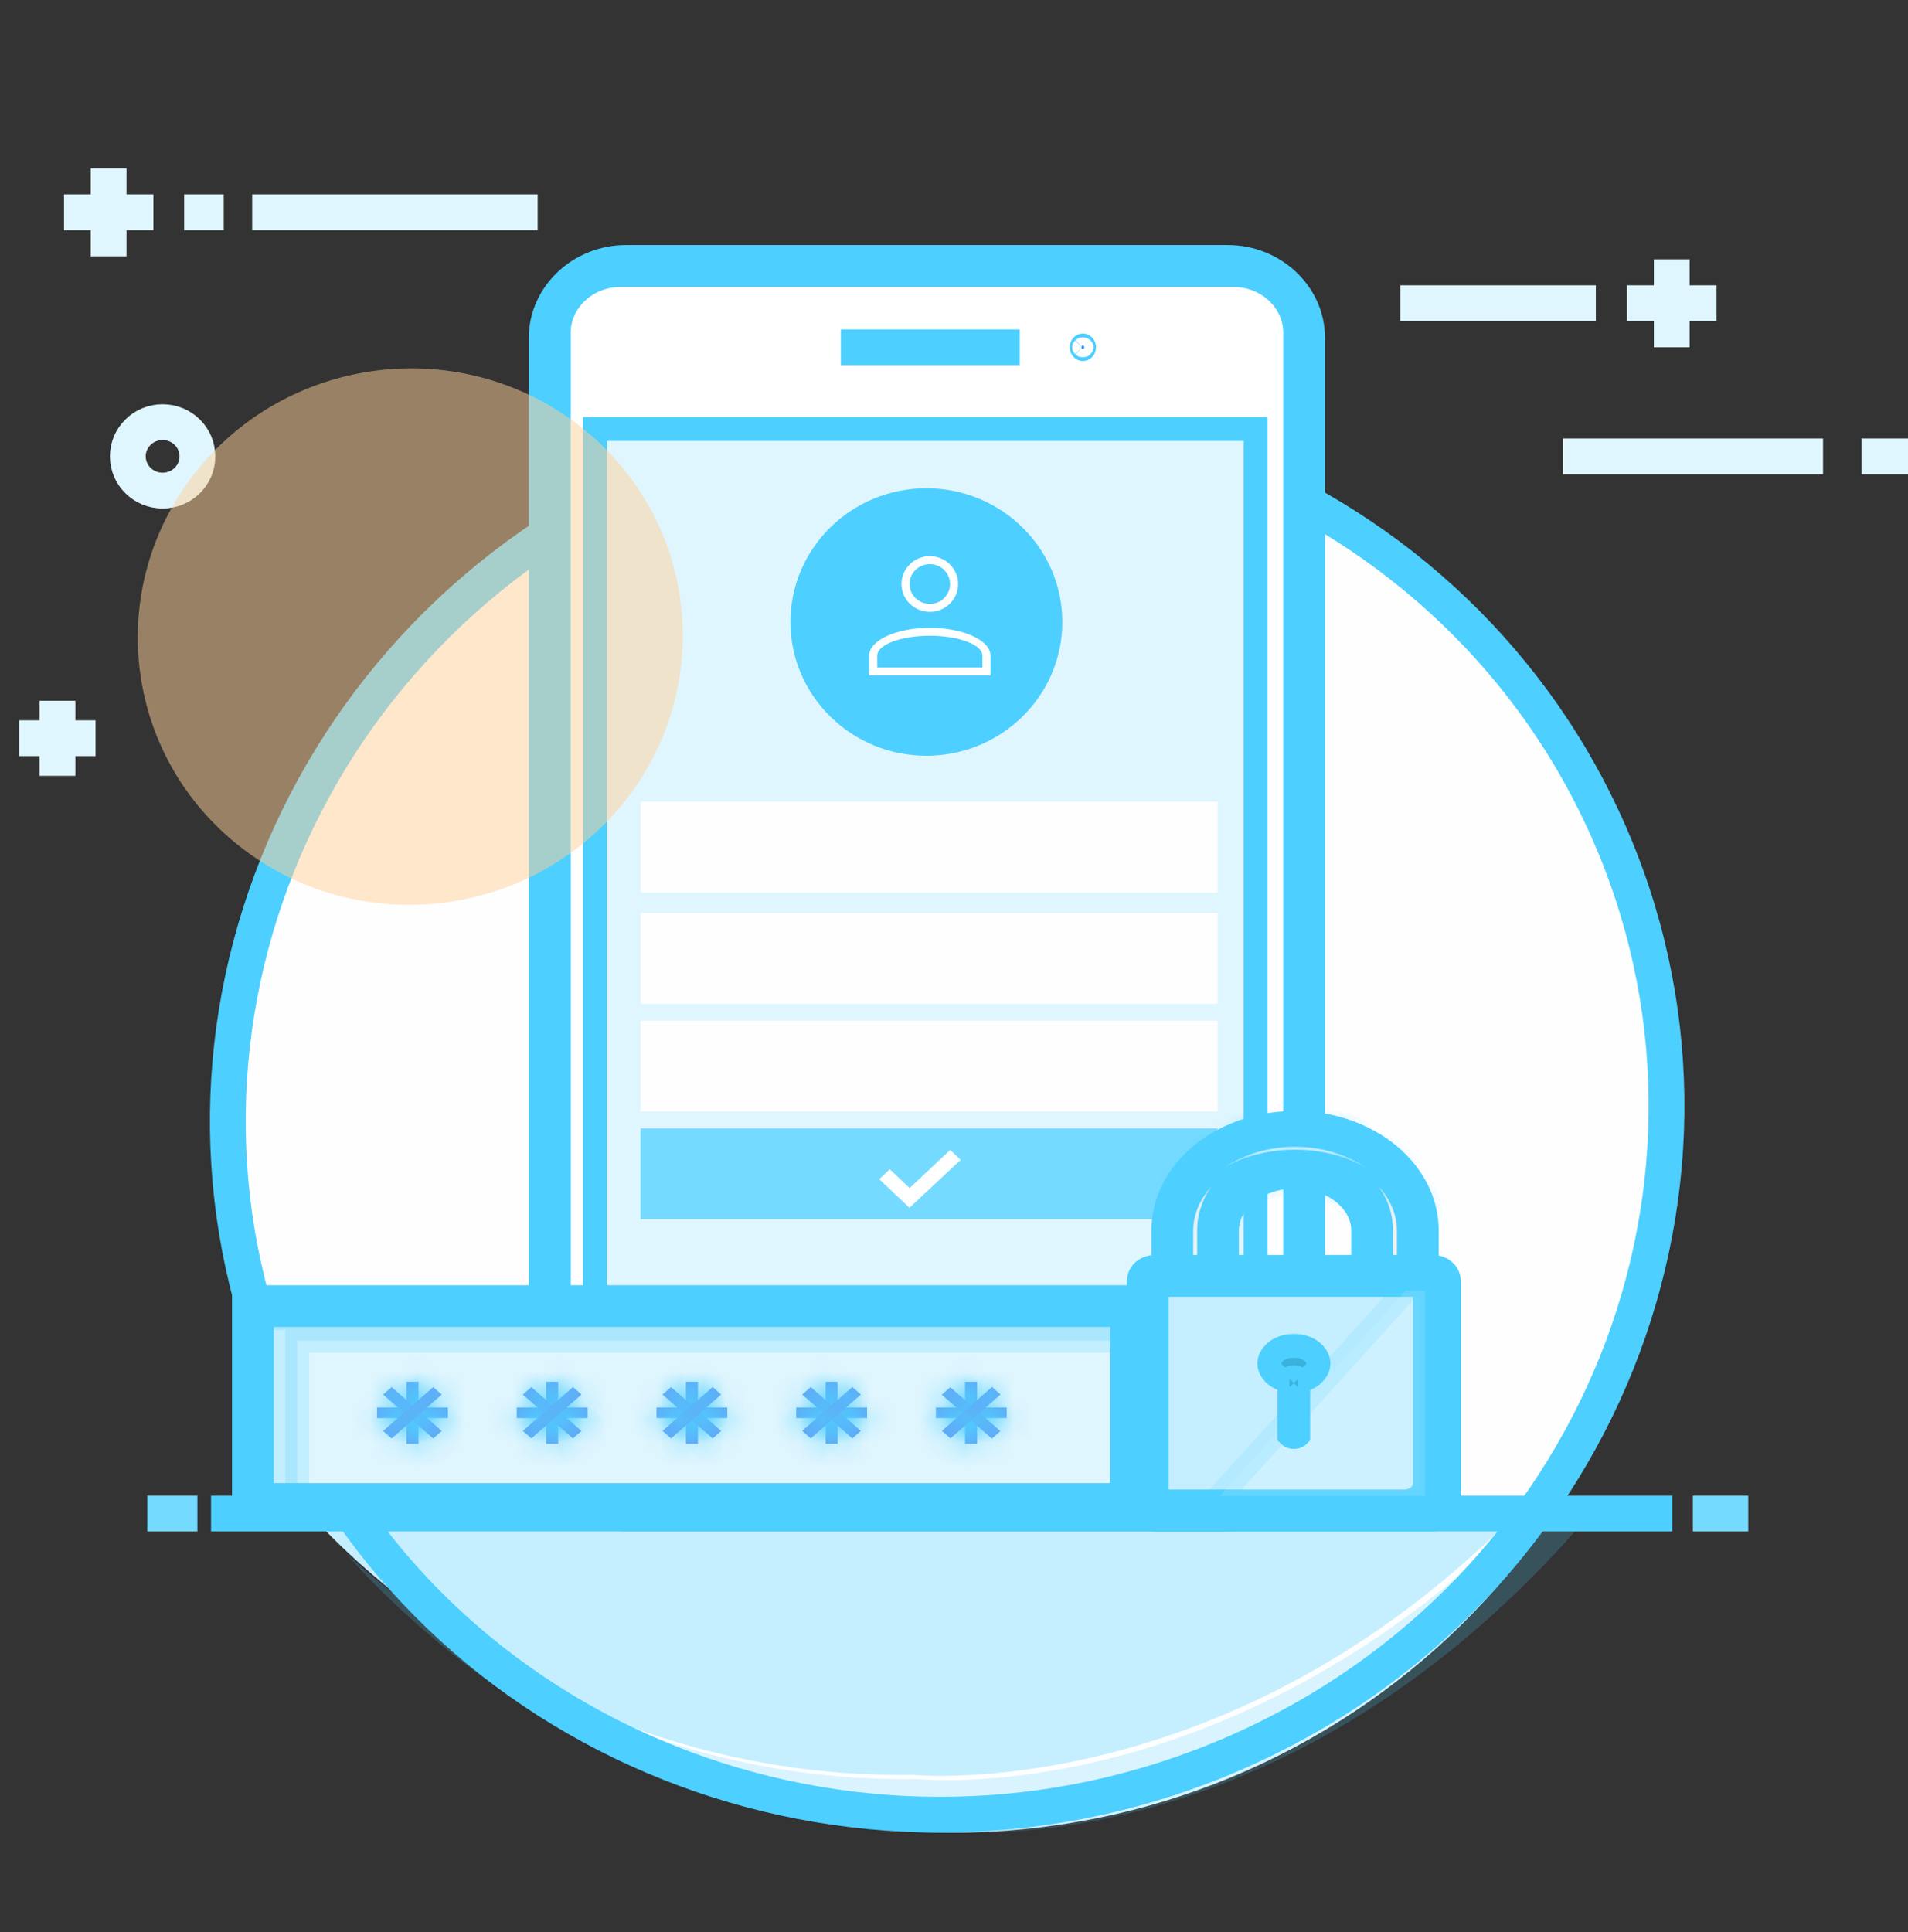 <svg width="80" height="81" viewBox="0 0 80 81" fill="none" xmlns="http://www.w3.org/2000/svg">
<rect x="0" y="0" width="80" height="81" fill="#333333" stroke="none"/>
<g clip-path="url(#clip0_1227_8392)">
<path d="M65.533 19.133H76.438" stroke="#E0F6FE" stroke-width="1.5" stroke-miterlimit="10"/>
<path d="M80 19.133H78.05" stroke="#E0F6FE" stroke-width="1.5" stroke-miterlimit="10"/>
<path d="M68.217 12.711H71.973" stroke="#E0F6FE" stroke-width="1.5" stroke-miterlimit="10"/>
<path d="M70.095 14.558V10.871" stroke="#E0F6FE" stroke-width="1.5" stroke-miterlimit="10"/>
<path d="M58.715 12.711H66.911" stroke="#E0F6FE" stroke-width="1.5" stroke-miterlimit="10"/>
<path d="M6.432 8.898H2.684" stroke="#E0F6FE" stroke-width="1.5" stroke-miterlimit="10"/>
<path d="M4.554 10.745V7.059" stroke="#E0F6FE" stroke-width="1.5" stroke-miterlimit="10"/>
<path d="M4.006 30.947H0.806" stroke="#E0F6FE" stroke-width="1.5" stroke-miterlimit="10"/>
<path d="M2.41 32.524V29.377" stroke="#E0F6FE" stroke-width="1.5" stroke-miterlimit="10"/>
<path d="M7.721 8.898H9.381" stroke="#E0F6FE" stroke-width="1.5" stroke-miterlimit="10"/>
<path d="M22.543 8.898H10.574" stroke="#E0F6FE" stroke-width="1.5" stroke-miterlimit="10"/>
<path d="M39.895 76.826C56.587 76.826 70.119 63.515 70.119 47.096C70.119 30.676 56.587 17.365 39.895 17.365C23.203 17.365 9.672 30.676 9.672 47.096C9.672 63.515 23.203 76.826 39.895 76.826Z" fill="#FEFEFF"/>
<path d="M63.671 63.348H12.896C12.896 63.348 22.267 74.648 38.287 74.406C38.287 74.406 51.545 75.726 63.671 63.348Z" fill="url(#paint0_linear_1227_8392)"/>
<path opacity="0.2" d="M38.468 74.577C27.177 74.766 18.93 69.122 14.507 65.12C17.147 68.119 26.149 77.008 39.893 76.779C39.893 76.779 53.575 78.287 66.089 64.141H63.301C50.943 75.95 38.468 74.577 38.468 74.577Z" fill="#4DCFFF"/>
<path d="M51.8 73.48C67.058 66.82 74.015 49.425 67.34 34.625C60.664 19.826 42.884 13.228 27.626 19.887C12.369 26.547 5.412 43.942 12.087 58.742C18.763 73.541 36.543 80.139 51.8 73.48Z" stroke="#4DCFFF" stroke-width="1.5" stroke-miterlimit="10"/>
<path d="M8.849 63.451H70.119" stroke="#4DCFFF" stroke-width="1.5" stroke-miterlimit="10"/>
<path d="M73.302 63.451H70.981" stroke="#75DAFF" stroke-width="1.5" stroke-miterlimit="10"/>
<path d="M8.277 63.451H6.174" stroke="#75DAFF" stroke-width="1.5" stroke-miterlimit="10"/>
<path d="M51.719 62.953H26.016C24.565 62.953 23.429 61.84 23.429 60.536V13.948C23.429 12.644 24.565 11.531 26.016 11.531H51.719C53.17 11.531 54.306 12.644 54.306 13.948V60.536C54.306 61.839 53.163 62.953 51.719 62.953Z" fill="white" stroke="#4DCFFF"/>
<path d="M51.48 63.452H26.247C24.42 63.452 22.922 62.036 22.922 60.31V14.165C22.922 12.44 24.42 11.023 26.247 11.023H51.48C53.307 11.023 54.806 12.44 54.806 14.165V60.31C54.806 62.043 53.307 63.452 51.48 63.452Z" stroke="#4DCFFF" stroke-width="1.5" stroke-miterlimit="10"/>
<path d="M35.255 14.559H42.756" stroke="#4DCFFF" stroke-width="1.5" stroke-miterlimit="10"/>
<path d="M24.943 56.746V17.984H52.643V56.746H24.943Z" fill="#E0F6FE" stroke="#4DCFFF"/>
<path d="M45.35 14.559C45.35 14.529 45.364 14.506 45.376 14.495C45.387 14.485 45.398 14.482 45.403 14.482C45.408 14.482 45.419 14.485 45.43 14.495C45.441 14.506 45.456 14.529 45.456 14.559C45.456 14.59 45.441 14.613 45.43 14.624C45.419 14.634 45.408 14.637 45.403 14.637C45.398 14.637 45.387 14.634 45.376 14.624C45.364 14.613 45.35 14.59 45.35 14.559Z" fill="#1578E8" stroke="#4DCFFF"/>
<path d="M51.053 38.273H26.857V42.078H51.053V38.273Z" fill="#FEFEFF"/>
<path d="M51.053 33.611H26.857V37.416H51.053V33.611Z" fill="#FEFEFF"/>
<path d="M51.053 42.789H26.857V46.593H51.053V42.789Z" fill="#FEFEFF"/>
<path d="M51.053 47.305H26.857V51.109H51.053V47.305Z" fill="#75DAFF"/>
<path d="M38.133 50.63L36.865 49.433L37.305 49.017L38.14 49.806L39.84 48.207L40.28 48.623L38.133 50.63Z" fill="white"/>
<path d="M10.977 62.673V55.127H47.052V62.673H10.977Z" fill="#E0F6FE" stroke="#4DCFFF"/>
<path opacity="0.2" d="M12.963 56.208H12.463V56.708V62.823H10.786V55.252H54.357V56.208H12.963Z" fill="#4DCFFF" stroke="#4DCFFF"/>
<path d="M47.552 54.627H10.477V63.173H47.552V54.627Z" stroke="#4DCFFF" stroke-width="1.5" stroke-miterlimit="10"/>
<mask id="path-32-inside-1_1227_8392" fill="white">
<path d="M17.548 57.926H17.041V60.526H17.548V57.926Z"/>
</mask>
<path d="M17.548 57.926H17.041V60.526H17.548V57.926Z" fill="#61A7F5"/>
<path d="M17.041 57.926V56.926H16.041V57.926H17.041ZM17.548 57.926H18.548V56.926H17.548V57.926ZM17.548 60.526V61.526H18.548V60.526H17.548ZM17.041 60.526H16.041V61.526H17.041V60.526ZM17.041 58.926H17.548V56.926H17.041V58.926ZM16.548 57.926V60.526H18.548V57.926H16.548ZM17.548 59.526H17.041V61.526H17.548V59.526ZM18.041 60.526V57.926H16.041V60.526H18.041Z" fill="#4DCFFF" mask="url(#path-32-inside-1_1227_8392)"/>
<mask id="path-34-inside-2_1227_8392" fill="white">
<path d="M18.779 59.004H15.81V59.448H18.779V59.004Z"/>
</mask>
<path d="M18.779 59.004H15.81V59.448H18.779V59.004Z" fill="#61A7F5"/>
<path d="M15.81 59.004V58.004H14.81V59.004H15.81ZM18.779 59.004H19.779V58.004H18.779V59.004ZM18.779 59.448V60.448H19.779V59.448H18.779ZM15.81 59.448H14.81V60.448H15.81V59.448ZM15.81 60.004H18.779V58.004H15.81V60.004ZM17.779 59.004V59.448H19.779V59.004H17.779ZM18.779 58.448H15.81V60.448H18.779V58.448ZM16.81 59.448V59.004H14.81V59.448H16.81Z" fill="#4DCFFF" mask="url(#path-34-inside-2_1227_8392)"/>
<mask id="path-36-inside-3_1227_8392" fill="white">
<path d="M16.422 58.149L16.064 58.463L18.163 60.302L18.522 59.988L16.422 58.149Z"/>
</mask>
<path d="M16.422 58.149L16.064 58.463L18.163 60.302L18.522 59.988L16.422 58.149Z" fill="#61A7F5"/>
<path d="M16.064 58.463L15.311 57.804L14.559 58.463L15.311 59.122L16.064 58.463ZM16.422 58.149L17.174 57.49L16.422 56.831L15.67 57.49L16.422 58.149ZM18.522 59.988L19.274 60.647L20.027 59.988L19.274 59.329L18.522 59.988ZM18.163 60.302L17.411 60.96L18.163 61.619L18.916 60.96L18.163 60.302ZM16.816 59.122L17.174 58.808L15.67 57.49L15.311 57.804L16.816 59.122ZM15.67 58.808L17.77 60.647L19.274 59.329L17.174 57.49L15.67 58.808ZM17.77 59.329L17.411 59.643L18.916 60.96L19.274 60.647L17.77 59.329ZM18.916 59.643L16.816 57.804L15.311 59.122L17.411 60.96L18.916 59.643Z" fill="#4DCFFF" mask="url(#path-36-inside-3_1227_8392)"/>
<mask id="path-38-inside-4_1227_8392" fill="white">
<path d="M18.164 58.149L16.064 59.988L16.423 60.302L18.522 58.463L18.164 58.149Z"/>
</mask>
<path d="M18.164 58.149L16.064 59.988L16.423 60.302L18.522 58.463L18.164 58.149Z" fill="#61A7F5"/>
<path d="M16.064 59.988L15.312 59.33L14.56 59.989L15.312 60.647L16.064 59.988ZM18.164 58.149L18.916 57.49L18.164 56.832L17.411 57.491L18.164 58.149ZM18.522 58.463L19.275 59.122L20.027 58.463L19.275 57.804L18.522 58.463ZM16.423 60.302L15.671 60.961L16.423 61.62L17.175 60.961L16.423 60.302ZM16.817 60.647L18.916 58.808L17.411 57.491L15.312 59.33L16.817 60.647ZM17.412 58.808L17.77 59.122L19.275 57.804L18.916 57.49L17.412 58.808ZM17.77 57.804L15.671 59.644L17.175 60.961L19.275 59.122L17.77 57.804ZM17.175 59.643L16.817 59.329L15.312 60.647L15.671 60.961L17.175 59.643Z" fill="#4DCFFF" mask="url(#path-38-inside-4_1227_8392)"/>
<mask id="path-40-inside-5_1227_8392" fill="white">
<path d="M23.406 57.926H22.899V60.526H23.406V57.926Z"/>
</mask>
<path d="M23.406 57.926H22.899V60.526H23.406V57.926Z" fill="#61A7F5"/>
<path d="M22.899 57.926V56.926H21.899V57.926H22.899ZM23.406 57.926H24.406V56.926H23.406V57.926ZM23.406 60.526V61.526H24.406V60.526H23.406ZM22.899 60.526H21.899V61.526H22.899V60.526ZM22.899 58.926H23.406V56.926H22.899V58.926ZM22.406 57.926V60.526H24.406V57.926H22.406ZM23.406 59.526H22.899V61.526H23.406V59.526ZM23.899 60.526V57.926H21.899V60.526H23.899Z" fill="#4DCFFF" mask="url(#path-40-inside-5_1227_8392)"/>
<mask id="path-42-inside-6_1227_8392" fill="white">
<path d="M24.637 59.004H21.668V59.448H24.637V59.004Z"/>
</mask>
<path d="M24.637 59.004H21.668V59.448H24.637V59.004Z" fill="#61A7F5"/>
<path d="M21.668 59.004V58.004H20.668V59.004H21.668ZM24.637 59.004H25.637V58.004H24.637V59.004ZM24.637 59.448V60.448H25.637V59.448H24.637ZM21.668 59.448H20.668V60.448H21.668V59.448ZM21.668 60.004H24.637V58.004H21.668V60.004ZM23.637 59.004V59.448H25.637V59.004H23.637ZM24.637 58.448H21.668V60.448H24.637V58.448ZM22.668 59.448V59.004H20.668V59.448H22.668Z" fill="#4DCFFF" mask="url(#path-42-inside-6_1227_8392)"/>
<mask id="path-44-inside-7_1227_8392" fill="white">
<path d="M22.279 58.149L21.92 58.463L24.02 60.302L24.379 59.988L22.279 58.149Z"/>
</mask>
<path d="M22.279 58.149L21.92 58.463L24.02 60.302L24.379 59.988L22.279 58.149Z" fill="#61A7F5"/>
<path d="M21.92 58.463L21.168 57.804L20.416 58.463L21.168 59.122L21.92 58.463ZM22.279 58.149L23.031 57.49L22.279 56.831L21.527 57.49L22.279 58.149ZM24.379 59.988L25.131 60.647L25.883 59.988L25.131 59.329L24.379 59.988ZM24.02 60.302L23.268 60.96L24.02 61.619L24.773 60.96L24.02 60.302ZM22.673 59.122L23.031 58.808L21.527 57.49L21.168 57.804L22.673 59.122ZM21.527 58.808L23.626 60.647L25.131 59.329L23.031 57.49L21.527 58.808ZM23.626 59.329L23.268 59.643L24.773 60.96L25.131 60.647L23.626 59.329ZM24.773 59.643L22.673 57.804L21.168 59.122L23.268 60.96L24.773 59.643Z" fill="#4DCFFF" mask="url(#path-44-inside-7_1227_8392)"/>
<mask id="path-46-inside-8_1227_8392" fill="white">
<path d="M24.022 58.147L21.923 59.986L22.282 60.3L24.381 58.461L24.022 58.147Z"/>
</mask>
<path d="M24.022 58.147L21.923 59.986L22.282 60.3L24.381 58.461L24.022 58.147Z" fill="#61A7F5"/>
<path d="M21.923 59.986L21.17 59.328L20.418 59.987L21.171 60.645L21.923 59.986ZM24.022 58.147L24.774 57.488L24.022 56.83L23.27 57.489L24.022 58.147ZM24.381 58.461L25.133 59.12L25.885 58.461L25.133 57.802L24.381 58.461ZM22.282 60.3L21.529 60.959L22.282 61.618L23.034 60.959L22.282 60.3ZM22.675 60.645L24.774 58.806L23.27 57.489L21.17 59.328L22.675 60.645ZM23.27 58.806L23.628 59.12L25.133 57.802L24.774 57.488L23.27 58.806ZM23.628 57.802L21.529 59.642L23.034 60.959L25.133 59.12L23.628 57.802ZM23.034 59.641L22.675 59.327L21.171 60.645L21.529 60.959L23.034 59.641Z" fill="#4DCFFF" mask="url(#path-46-inside-8_1227_8392)"/>
<mask id="path-48-inside-9_1227_8392" fill="white">
<path d="M29.264 57.926H28.757V60.526H29.264V57.926Z"/>
</mask>
<path d="M29.264 57.926H28.757V60.526H29.264V57.926Z" fill="#61A7F5"/>
<path d="M28.757 57.926V56.926H27.757V57.926H28.757ZM29.264 57.926H30.264V56.926H29.264V57.926ZM29.264 60.526V61.526H30.264V60.526H29.264ZM28.757 60.526H27.757V61.526H28.757V60.526ZM28.757 58.926H29.264V56.926H28.757V58.926ZM28.264 57.926V60.526H30.264V57.926H28.264ZM29.264 59.526H28.757V61.526H29.264V59.526ZM29.757 60.526V57.926H27.757V60.526H29.757Z" fill="#4DCFFF" mask="url(#path-48-inside-9_1227_8392)"/>
<mask id="path-50-inside-10_1227_8392" fill="white">
<path d="M30.495 59.004H27.526V59.448H30.495V59.004Z"/>
</mask>
<path d="M30.495 59.004H27.526V59.448H30.495V59.004Z" fill="#61A7F5"/>
<path d="M27.526 59.004V58.004H26.526V59.004H27.526ZM30.495 59.004H31.495V58.004H30.495V59.004ZM30.495 59.448V60.448H31.495V59.448H30.495ZM27.526 59.448H26.526V60.448H27.526V59.448ZM27.526 60.004H30.495V58.004H27.526V60.004ZM29.495 59.004V59.448H31.495V59.004H29.495ZM30.495 58.448H27.526V60.448H30.495V58.448ZM28.526 59.448V59.004H26.526V59.448H28.526Z" fill="#4DCFFF" mask="url(#path-50-inside-10_1227_8392)"/>
<mask id="path-52-inside-11_1227_8392" fill="white">
<path d="M28.137 58.149L27.779 58.463L29.879 60.302L30.237 59.988L28.137 58.149Z"/>
</mask>
<path d="M28.137 58.149L27.779 58.463L29.879 60.302L30.237 59.988L28.137 58.149Z" fill="#61A7F5"/>
<path d="M27.779 58.463L27.026 57.804L26.274 58.463L27.026 59.122L27.779 58.463ZM28.137 58.149L28.89 57.49L28.137 56.831L27.385 57.49L28.137 58.149ZM30.237 59.988L30.989 60.647L31.742 59.988L30.989 59.329L30.237 59.988ZM29.879 60.302L29.126 60.96L29.879 61.619L30.631 60.96L29.879 60.302ZM28.531 59.122L28.89 58.808L27.385 57.49L27.026 57.804L28.531 59.122ZM27.385 58.808L29.485 60.647L30.989 59.329L28.89 57.49L27.385 58.808ZM29.485 59.329L29.126 59.643L30.631 60.96L30.989 60.647L29.485 59.329ZM30.631 59.643L28.531 57.804L27.026 59.122L29.126 60.96L30.631 59.643Z" fill="#4DCFFF" mask="url(#path-52-inside-11_1227_8392)"/>
<mask id="path-54-inside-12_1227_8392" fill="white">
<path d="M29.879 58.147L27.779 59.986L28.138 60.3L30.237 58.461L29.879 58.147Z"/>
</mask>
<path d="M29.879 58.147L27.779 59.986L28.138 60.3L30.237 58.461L29.879 58.147Z" fill="#61A7F5"/>
<path d="M27.779 59.986L27.027 59.328L26.275 59.986L27.027 60.645L27.779 59.986ZM29.879 58.147L30.631 57.488L29.878 56.83L29.126 57.489L29.879 58.147ZM30.237 58.461L30.99 59.12L31.742 58.461L30.989 57.802L30.237 58.461ZM28.138 60.3L27.386 60.959L28.138 61.618L28.89 60.959L28.138 60.3ZM28.532 60.645L30.631 58.806L29.126 57.489L27.027 59.328L28.532 60.645ZM29.126 58.806L29.485 59.12L30.989 57.802L30.631 57.488L29.126 58.806ZM29.485 57.803L27.385 59.642L28.89 60.959L30.99 59.12L29.485 57.803ZM28.89 59.641L28.531 59.327L27.027 60.645L27.386 60.959L28.89 59.641Z" fill="#4DCFFF" mask="url(#path-54-inside-12_1227_8392)"/>
<mask id="path-56-inside-13_1227_8392" fill="white">
<path d="M35.121 57.926H34.614V60.526H35.121V57.926Z"/>
</mask>
<path d="M35.121 57.926H34.614V60.526H35.121V57.926Z" fill="#61A7F5"/>
<path d="M34.614 57.926V56.926H33.614V57.926H34.614ZM35.121 57.926H36.121V56.926H35.121V57.926ZM35.121 60.526V61.526H36.121V60.526H35.121ZM34.614 60.526H33.614V61.526H34.614V60.526ZM34.614 58.926H35.121V56.926H34.614V58.926ZM34.121 57.926V60.526H36.121V57.926H34.121ZM35.121 59.526H34.614V61.526H35.121V59.526ZM35.614 60.526V57.926H33.614V60.526H35.614Z" fill="#4DCFFF" mask="url(#path-56-inside-13_1227_8392)"/>
<mask id="path-58-inside-14_1227_8392" fill="white">
<path d="M36.353 59.004H33.383V59.448H36.353V59.004Z"/>
</mask>
<path d="M36.353 59.004H33.383V59.448H36.353V59.004Z" fill="#61A7F5"/>
<path d="M33.383 59.004V58.004H32.383V59.004H33.383ZM36.353 59.004H37.353V58.004H36.353V59.004ZM36.353 59.448V60.448H37.353V59.448H36.353ZM33.383 59.448H32.383V60.448H33.383V59.448ZM33.383 60.004H36.353V58.004H33.383V60.004ZM35.353 59.004V59.448H37.353V59.004H35.353ZM36.353 58.448H33.383V60.448H36.353V58.448ZM34.383 59.448V59.004H32.383V59.448H34.383Z" fill="#4DCFFF" mask="url(#path-58-inside-14_1227_8392)"/>
<mask id="path-60-inside-15_1227_8392" fill="white">
<path d="M33.994 58.147L33.636 58.461L35.736 60.3L36.094 59.986L33.994 58.147Z"/>
</mask>
<path d="M33.994 58.147L33.636 58.461L35.736 60.3L36.094 59.986L33.994 58.147Z" fill="#61A7F5"/>
<path d="M33.636 58.461L32.884 57.802L32.131 58.461L32.884 59.12L33.636 58.461ZM33.994 58.147L34.747 57.488L33.994 56.829L33.242 57.488L33.994 58.147ZM36.094 59.986L36.846 60.645L37.599 59.986L36.846 59.327L36.094 59.986ZM35.736 60.3L34.983 60.959L35.736 61.617L36.488 60.959L35.736 60.3ZM34.388 59.12L34.747 58.806L33.242 57.488L32.884 57.802L34.388 59.12ZM33.242 58.806L35.342 60.645L36.846 59.327L34.747 57.488L33.242 58.806ZM35.342 59.327L34.983 59.641L36.488 60.959L36.846 60.645L35.342 59.327ZM36.488 59.641L34.388 57.802L32.884 59.12L34.983 60.959L36.488 59.641Z" fill="#4DCFFF" mask="url(#path-60-inside-15_1227_8392)"/>
<mask id="path-62-inside-16_1227_8392" fill="white">
<path d="M35.736 58.146L33.636 59.984L33.995 60.298L36.094 58.46L35.736 58.146Z"/>
</mask>
<path d="M35.736 58.146L33.636 59.984L33.995 60.298L36.094 58.46L35.736 58.146Z" fill="#61A7F5"/>
<path d="M33.636 59.984L32.884 59.326L32.132 59.984L32.884 60.643L33.636 59.984ZM35.736 58.146L36.488 57.487L35.736 56.828L34.984 57.487L35.736 58.146ZM36.094 58.46L36.847 59.118L37.599 58.46L36.847 57.801L36.094 58.46ZM33.995 60.298L33.242 60.957L33.995 61.616L34.747 60.957L33.995 60.298ZM34.389 60.643L36.488 58.804L34.984 57.487L32.884 59.326L34.389 60.643ZM34.984 58.804L35.342 59.118L36.847 57.801L36.488 57.487L34.984 58.804ZM35.342 57.801L33.242 59.639L34.747 60.957L36.847 59.118L35.342 57.801ZM34.747 59.639L34.389 59.326L32.884 60.643L33.242 60.957L34.747 59.639Z" fill="#4DCFFF" mask="url(#path-62-inside-16_1227_8392)"/>
<mask id="path-64-inside-17_1227_8392" fill="white">
<path d="M40.97 57.926H40.463V60.526H40.97V57.926Z"/>
</mask>
<path d="M40.97 57.926H40.463V60.526H40.97V57.926Z" fill="#61A7F5"/>
<path d="M40.463 57.926V56.926H39.463V57.926H40.463ZM40.97 57.926H41.97V56.926H40.97V57.926ZM40.97 60.526V61.526H41.97V60.526H40.97ZM40.463 60.526H39.463V61.526H40.463V60.526ZM40.463 58.926H40.97V56.926H40.463V58.926ZM39.97 57.926V60.526H41.97V57.926H39.97ZM40.97 59.526H40.463V61.526H40.97V59.526ZM41.463 60.526V57.926H39.463V60.526H41.463Z" fill="#4DCFFF" mask="url(#path-64-inside-17_1227_8392)"/>
<mask id="path-66-inside-18_1227_8392" fill="white">
<path d="M42.21 59.004H39.241V59.448H42.21V59.004Z"/>
</mask>
<path d="M42.21 59.004H39.241V59.448H42.21V59.004Z" fill="#61A7F5"/>
<path d="M39.241 59.004V58.004H38.241V59.004H39.241ZM42.21 59.004H43.21V58.004H42.21V59.004ZM42.21 59.448V60.448H43.21V59.448H42.21ZM39.241 59.448H38.241V60.448H39.241V59.448ZM39.241 60.004H42.21V58.004H39.241V60.004ZM41.21 59.004V59.448H43.21V59.004H41.21ZM42.21 58.448H39.241V60.448H42.21V58.448ZM40.241 59.448V59.004H38.241V59.448H40.241Z" fill="#4DCFFF" mask="url(#path-66-inside-18_1227_8392)"/>
<mask id="path-68-inside-19_1227_8392" fill="white">
<path d="M39.845 58.155L39.487 58.469L41.586 60.307L41.945 59.994L39.845 58.155Z"/>
</mask>
<path d="M39.845 58.155L39.487 58.469L41.586 60.307L41.945 59.994L39.845 58.155Z" fill="#61A7F5"/>
<path d="M39.487 58.469L38.734 57.81L37.982 58.469L38.734 59.127L39.487 58.469ZM39.845 58.155L40.597 57.496L39.845 56.837L39.093 57.496L39.845 58.155ZM41.945 59.994L42.697 60.652L43.45 59.994L42.697 59.335L41.945 59.994ZM41.586 60.307L40.834 60.966L41.586 61.625L42.339 60.966L41.586 60.307ZM40.239 59.127L40.597 58.814L39.093 57.496L38.734 57.81L40.239 59.127ZM39.093 58.814L41.193 60.652L42.697 59.335L40.597 57.496L39.093 58.814ZM41.193 59.335L40.834 59.649L42.339 60.966L42.697 60.652L41.193 59.335ZM42.339 59.649L40.239 57.81L38.734 59.127L40.834 60.966L42.339 59.649Z" fill="#4DCFFF" mask="url(#path-68-inside-19_1227_8392)"/>
<mask id="path-70-inside-20_1227_8392" fill="white">
<path d="M41.593 58.145L39.494 59.984L39.853 60.298L41.952 58.459L41.593 58.145Z"/>
</mask>
<path d="M41.593 58.145L39.494 59.984L39.853 60.298L41.952 58.459L41.593 58.145Z" fill="#61A7F5"/>
<path d="M39.494 59.984L38.742 59.326L37.989 59.985L38.742 60.643L39.494 59.984ZM41.593 58.145L42.346 57.486L41.593 56.828L40.841 57.486L41.593 58.145ZM41.952 58.459L42.704 59.117L43.457 58.459L42.704 57.8L41.952 58.459ZM39.853 60.298L39.101 60.957L39.853 61.616L40.605 60.957L39.853 60.298ZM40.247 60.643L42.346 58.804L40.841 57.486L38.742 59.326L40.247 60.643ZM40.841 58.804L41.2 59.118L42.704 57.8L42.346 57.486L40.841 58.804ZM41.199 57.8L39.1 59.64L40.605 60.957L42.704 59.117L41.199 57.8ZM40.605 59.639L40.246 59.325L38.742 60.643L39.101 60.957L40.605 59.639Z" fill="#4DCFFF" mask="url(#path-70-inside-20_1227_8392)"/>
<path d="M8.277 19.132C8.277 19.925 7.624 20.567 6.818 20.567C6.012 20.567 5.359 19.925 5.359 19.132C5.359 18.339 6.012 17.697 6.818 17.697C7.624 17.697 8.277 18.339 8.277 19.132Z" stroke="#E0F6FE" stroke-width="1.5" stroke-miterlimit="10"/>
<path d="M38.842 31.681C41.989 31.681 44.541 29.171 44.541 26.075C44.541 22.979 41.989 20.469 38.842 20.469C35.694 20.469 33.143 22.979 33.143 26.075C33.143 29.171 35.694 31.681 38.842 31.681Z" fill="#4DCFFF"/>
<path d="M38.985 26.318C40.39 26.318 41.53 26.842 41.53 27.486V28.32H36.441V27.486C36.441 26.842 37.581 26.318 38.985 26.318ZM41.191 27.486C41.191 27.025 40.203 26.651 38.985 26.651C37.768 26.651 36.78 27.025 36.78 27.486V27.986H41.191V27.486ZM38.985 23.314C39.3 23.314 39.602 23.438 39.825 23.657C40.048 23.876 40.173 24.173 40.173 24.482C40.173 24.792 40.048 25.089 39.825 25.308C39.602 25.527 39.3 25.65 38.985 25.65C38.67 25.65 38.368 25.527 38.146 25.308C37.923 25.089 37.798 24.792 37.798 24.482C37.798 24.173 37.923 23.876 38.146 23.657C38.368 23.438 38.67 23.314 38.985 23.314ZM38.985 23.648C38.761 23.648 38.545 23.736 38.386 23.892C38.227 24.049 38.137 24.261 38.137 24.482C38.137 24.704 38.227 24.916 38.386 25.072C38.545 25.229 38.761 25.317 38.985 25.317C39.21 25.317 39.426 25.229 39.585 25.072C39.744 24.916 39.834 24.704 39.834 24.482C39.834 24.261 39.744 24.049 39.585 23.892C39.426 23.736 39.21 23.648 38.985 23.648Z" fill="white"/>
<g opacity="0.5">
<path d="M8.279 19.697C4.338 24.561 5.138 31.633 10.066 35.494C14.993 39.355 22.183 38.542 26.124 33.679C30.065 28.816 29.265 21.743 24.337 17.882C19.41 14.021 12.22 14.834 8.279 19.697Z" fill="#FFCF9A"/>
</g>
<mask id="path-76-inside-21_1227_8392" fill="white">
<path d="M58.044 53.541H50.978V54.178H58.044V53.541Z"/>
</mask>
<path d="M58.044 53.541H50.978V54.178H58.044V53.541Z" fill="#BCBEC0"/>
<path d="M50.978 53.541V52.541H49.978V53.541H50.978ZM58.044 53.541H59.044V52.541H58.044V53.541ZM58.044 54.178V55.178H59.044V54.178H58.044ZM50.978 54.178H49.978V55.178H50.978V54.178ZM50.978 54.541H58.044V52.541H50.978V54.541ZM57.044 53.541V54.178H59.044V53.541H57.044ZM58.044 53.178H50.978V55.178H58.044V53.178ZM51.978 54.178V53.541H49.978V54.178H51.978Z" fill="#4DCFFF" mask="url(#path-76-inside-21_1227_8392)"/>
<path d="M59.072 56.41H57.907V51.584C57.907 49.831 56.186 48.573 54.299 48.573C52.416 48.573 50.694 49.828 50.694 51.584V56.407H49.529V51.584C49.529 49.605 51.566 47.824 54.299 47.824C57.036 47.824 59.072 49.605 59.072 51.584V56.41Z" fill="#F1F2F2" stroke="#4DCFFF"/>
<mask id="path-79-inside-22_1227_8392" fill="white">
<path d="M57.407 51.007C57.407 49.625 56.014 48.496 54.299 48.496C52.587 48.496 51.194 49.621 51.194 51.007V51.588C51.194 50.205 52.587 49.077 54.299 49.077C56.01 49.077 57.407 50.202 57.407 51.588V51.007Z"/>
</mask>
<path d="M57.407 51.007C57.407 49.625 56.014 48.496 54.299 48.496C52.587 48.496 51.194 49.621 51.194 51.007V51.588C51.194 50.205 52.587 49.077 54.299 49.077C56.01 49.077 57.407 50.202 57.407 51.588V51.007Z" fill="#A7A9AC"/>
<path d="M58.407 51.007C58.407 48.884 56.358 47.496 54.299 47.496V49.496C55.671 49.496 56.407 50.365 56.407 51.007H58.407ZM54.299 47.496C52.244 47.496 50.194 48.881 50.194 51.007H52.194C52.194 50.362 52.931 49.496 54.299 49.496V47.496ZM50.194 51.007V51.588H52.194V51.007H50.194ZM52.194 51.588C52.194 50.945 52.931 50.077 54.299 50.077V48.077C52.243 48.077 50.194 49.466 50.194 51.588H52.194ZM54.299 50.077C55.669 50.077 56.407 50.944 56.407 51.588H58.407C58.407 49.46 56.352 48.077 54.299 48.077V50.077ZM58.407 51.588V51.007H56.407V51.588H58.407Z" fill="#4DCFFF" mask="url(#path-79-inside-22_1227_8392)"/>
<mask id="path-81-inside-23_1227_8392" fill="white">
<path d="M51.194 56.33H49.029V56.911H51.194V56.33Z"/>
</mask>
<path d="M51.194 56.33H49.029V56.911H51.194V56.33Z" fill="#A7A9AC"/>
<path d="M49.029 56.33V55.33H48.029V56.33H49.029ZM51.194 56.33H52.194V55.33H51.194V56.33ZM51.194 56.911V57.911H52.194V56.911H51.194ZM49.029 56.911H48.029V57.911H49.029V56.911ZM49.029 57.33H51.194V55.33H49.029V57.33ZM50.194 56.33V56.911H52.194V56.33H50.194ZM51.194 55.911H49.029V57.911H51.194V55.911ZM50.029 56.911V56.33H48.029V56.911H50.029Z" fill="#4DCFFF" mask="url(#path-81-inside-23_1227_8392)"/>
<mask id="path-83-inside-24_1227_8392" fill="white">
<path d="M59.572 56.33H57.407V56.911H59.572V56.33Z"/>
</mask>
<path d="M59.572 56.33H57.407V56.911H59.572V56.33Z" fill="#A7A9AC"/>
<path d="M57.407 56.33V55.33H56.407V56.33H57.407ZM59.572 56.33H60.572V55.33H59.572V56.33ZM59.572 56.911V57.911H60.572V56.911H59.572ZM57.407 56.911H56.407V57.911H57.407V56.911ZM57.407 57.33H59.572V55.33H57.407V57.33ZM58.572 56.33V56.911H60.572V56.33H58.572ZM59.572 55.911H57.407V57.911H59.572V55.911ZM58.407 56.911V56.33H56.407V56.911H58.407Z" fill="#4DCFFF" mask="url(#path-83-inside-24_1227_8392)"/>
<mask id="path-85-inside-25_1227_8392" fill="white">
<path d="M54.299 47.328C51.39 47.328 49.029 49.239 49.029 51.588V52.456C49.029 50.106 51.394 48.196 54.299 48.196C57.207 48.196 59.572 50.106 59.572 52.456V51.588C59.572 49.239 57.207 47.328 54.299 47.328Z"/>
</mask>
<path d="M54.299 47.328C51.39 47.328 49.029 49.239 49.029 51.588V52.456C49.029 50.106 51.394 48.196 54.299 48.196C57.207 48.196 59.572 50.106 59.572 52.456V51.588C59.572 49.239 57.207 47.328 54.299 47.328Z" fill="white"/>
<path d="M54.299 46.328C51.047 46.328 48.029 48.498 48.029 51.588H50.029C50.029 49.979 51.734 48.328 54.299 48.328V46.328ZM48.029 51.588V52.456H50.029V51.588H48.029ZM50.029 52.456C50.029 50.847 51.737 49.196 54.299 49.196V47.196C51.051 47.196 48.029 49.366 48.029 52.456H50.029ZM54.299 49.196C56.865 49.196 58.572 50.848 58.572 52.456H60.572C60.572 49.365 57.549 47.196 54.299 47.196V49.196ZM60.572 52.456V51.588H58.572V52.456H60.572ZM60.572 51.588C60.572 48.498 57.549 46.328 54.299 46.328V48.328C56.865 48.328 58.572 49.98 58.572 51.588H60.572Z" fill="#4DCFFF" mask="url(#path-85-inside-25_1227_8392)"/>
<path d="M59.572 56.91H57.407V51.584C57.407 50.202 56.014 49.073 54.299 49.073C52.587 49.073 51.194 50.198 51.194 51.584V56.907H49.029V51.584C49.029 49.235 51.394 47.324 54.299 47.324C57.207 47.324 59.572 49.235 59.572 51.584V56.91Z" stroke="#4DCFFF" stroke-width="1.5" stroke-miterlimit="10"/>
<path d="M59.999 53.863V62.957H48.5V53.863H59.999Z" fill="url(#paint1_linear_1227_8392)" stroke="#4DCFFF"/>
<path d="M59.745 62.154V53.863H59.999V62.957H48.504V62.944H58.886C59.249 62.944 59.745 62.689 59.745 62.154Z" fill="#61A7F5" stroke="#4DCFFF"/>
<path opacity="0.15" d="M59.999 53.863V62.957H50.92L59.157 53.863H59.999Z" fill="white" stroke="#4DCFFF"/>
<path d="M60.091 63.457H48.408C48.184 63.457 48 63.309 48 63.127V53.693C48 53.512 48.184 53.363 48.408 53.363H60.091C60.316 53.363 60.499 53.512 60.499 53.693V63.127C60.499 63.309 60.316 63.457 60.091 63.457Z" stroke="#4DCFFF" stroke-width="1.5" stroke-miterlimit="10"/>
<path d="M55.282 57.157C55.282 57.47 54.924 57.895 54.25 57.895C53.575 57.895 53.218 57.47 53.218 57.157C53.218 56.845 53.575 56.42 54.25 56.42C54.924 56.42 55.282 56.845 55.282 57.157Z" fill="#38B1DD" stroke="#4DCFFF"/>
<path d="M54.249 60.242C54.169 60.242 54.111 60.215 54.082 60.191C54.075 60.186 54.07 60.181 54.067 60.178V57.798C54.07 57.795 54.075 57.791 54.082 57.785C54.111 57.761 54.169 57.734 54.249 57.734C54.33 57.734 54.388 57.761 54.417 57.785C54.425 57.791 54.429 57.795 54.432 57.798V60.178C54.429 60.181 54.425 60.186 54.417 60.191C54.388 60.215 54.33 60.242 54.249 60.242ZM54.064 60.173C54.064 60.173 54.064 60.173 54.065 60.175C54.064 60.173 54.064 60.173 54.064 60.173ZM54.064 57.804C54.064 57.804 54.064 57.803 54.065 57.802C54.064 57.803 54.064 57.804 54.064 57.804ZM54.435 57.804C54.435 57.804 54.435 57.803 54.434 57.802C54.435 57.803 54.435 57.804 54.435 57.804ZM54.435 60.173C54.435 60.173 54.435 60.173 54.434 60.175C54.435 60.173 54.435 60.173 54.435 60.173Z" fill="#38B1DD" stroke="#4DCFFF"/>
</g>
<defs>
<linearGradient id="paint0_linear_1227_8392" x1="10.903" y1="66.202" x2="12.236" y2="78.149" gradientUnits="userSpaceOnUse">
<stop offset="1" stop-color="#C5EFFF"/>
</linearGradient>
<linearGradient id="paint1_linear_1227_8392" x1="47.51" y1="55.959" x2="51.384" y2="65.362" gradientUnits="userSpaceOnUse">
<stop offset="1" stop-color="#C5EFFF"/>
</linearGradient>
<clipPath id="clip0_1227_8392">
<rect width="80" height="80" fill="white" transform="translate(0 0.773)"/>
</clipPath>
</defs>
</svg>
